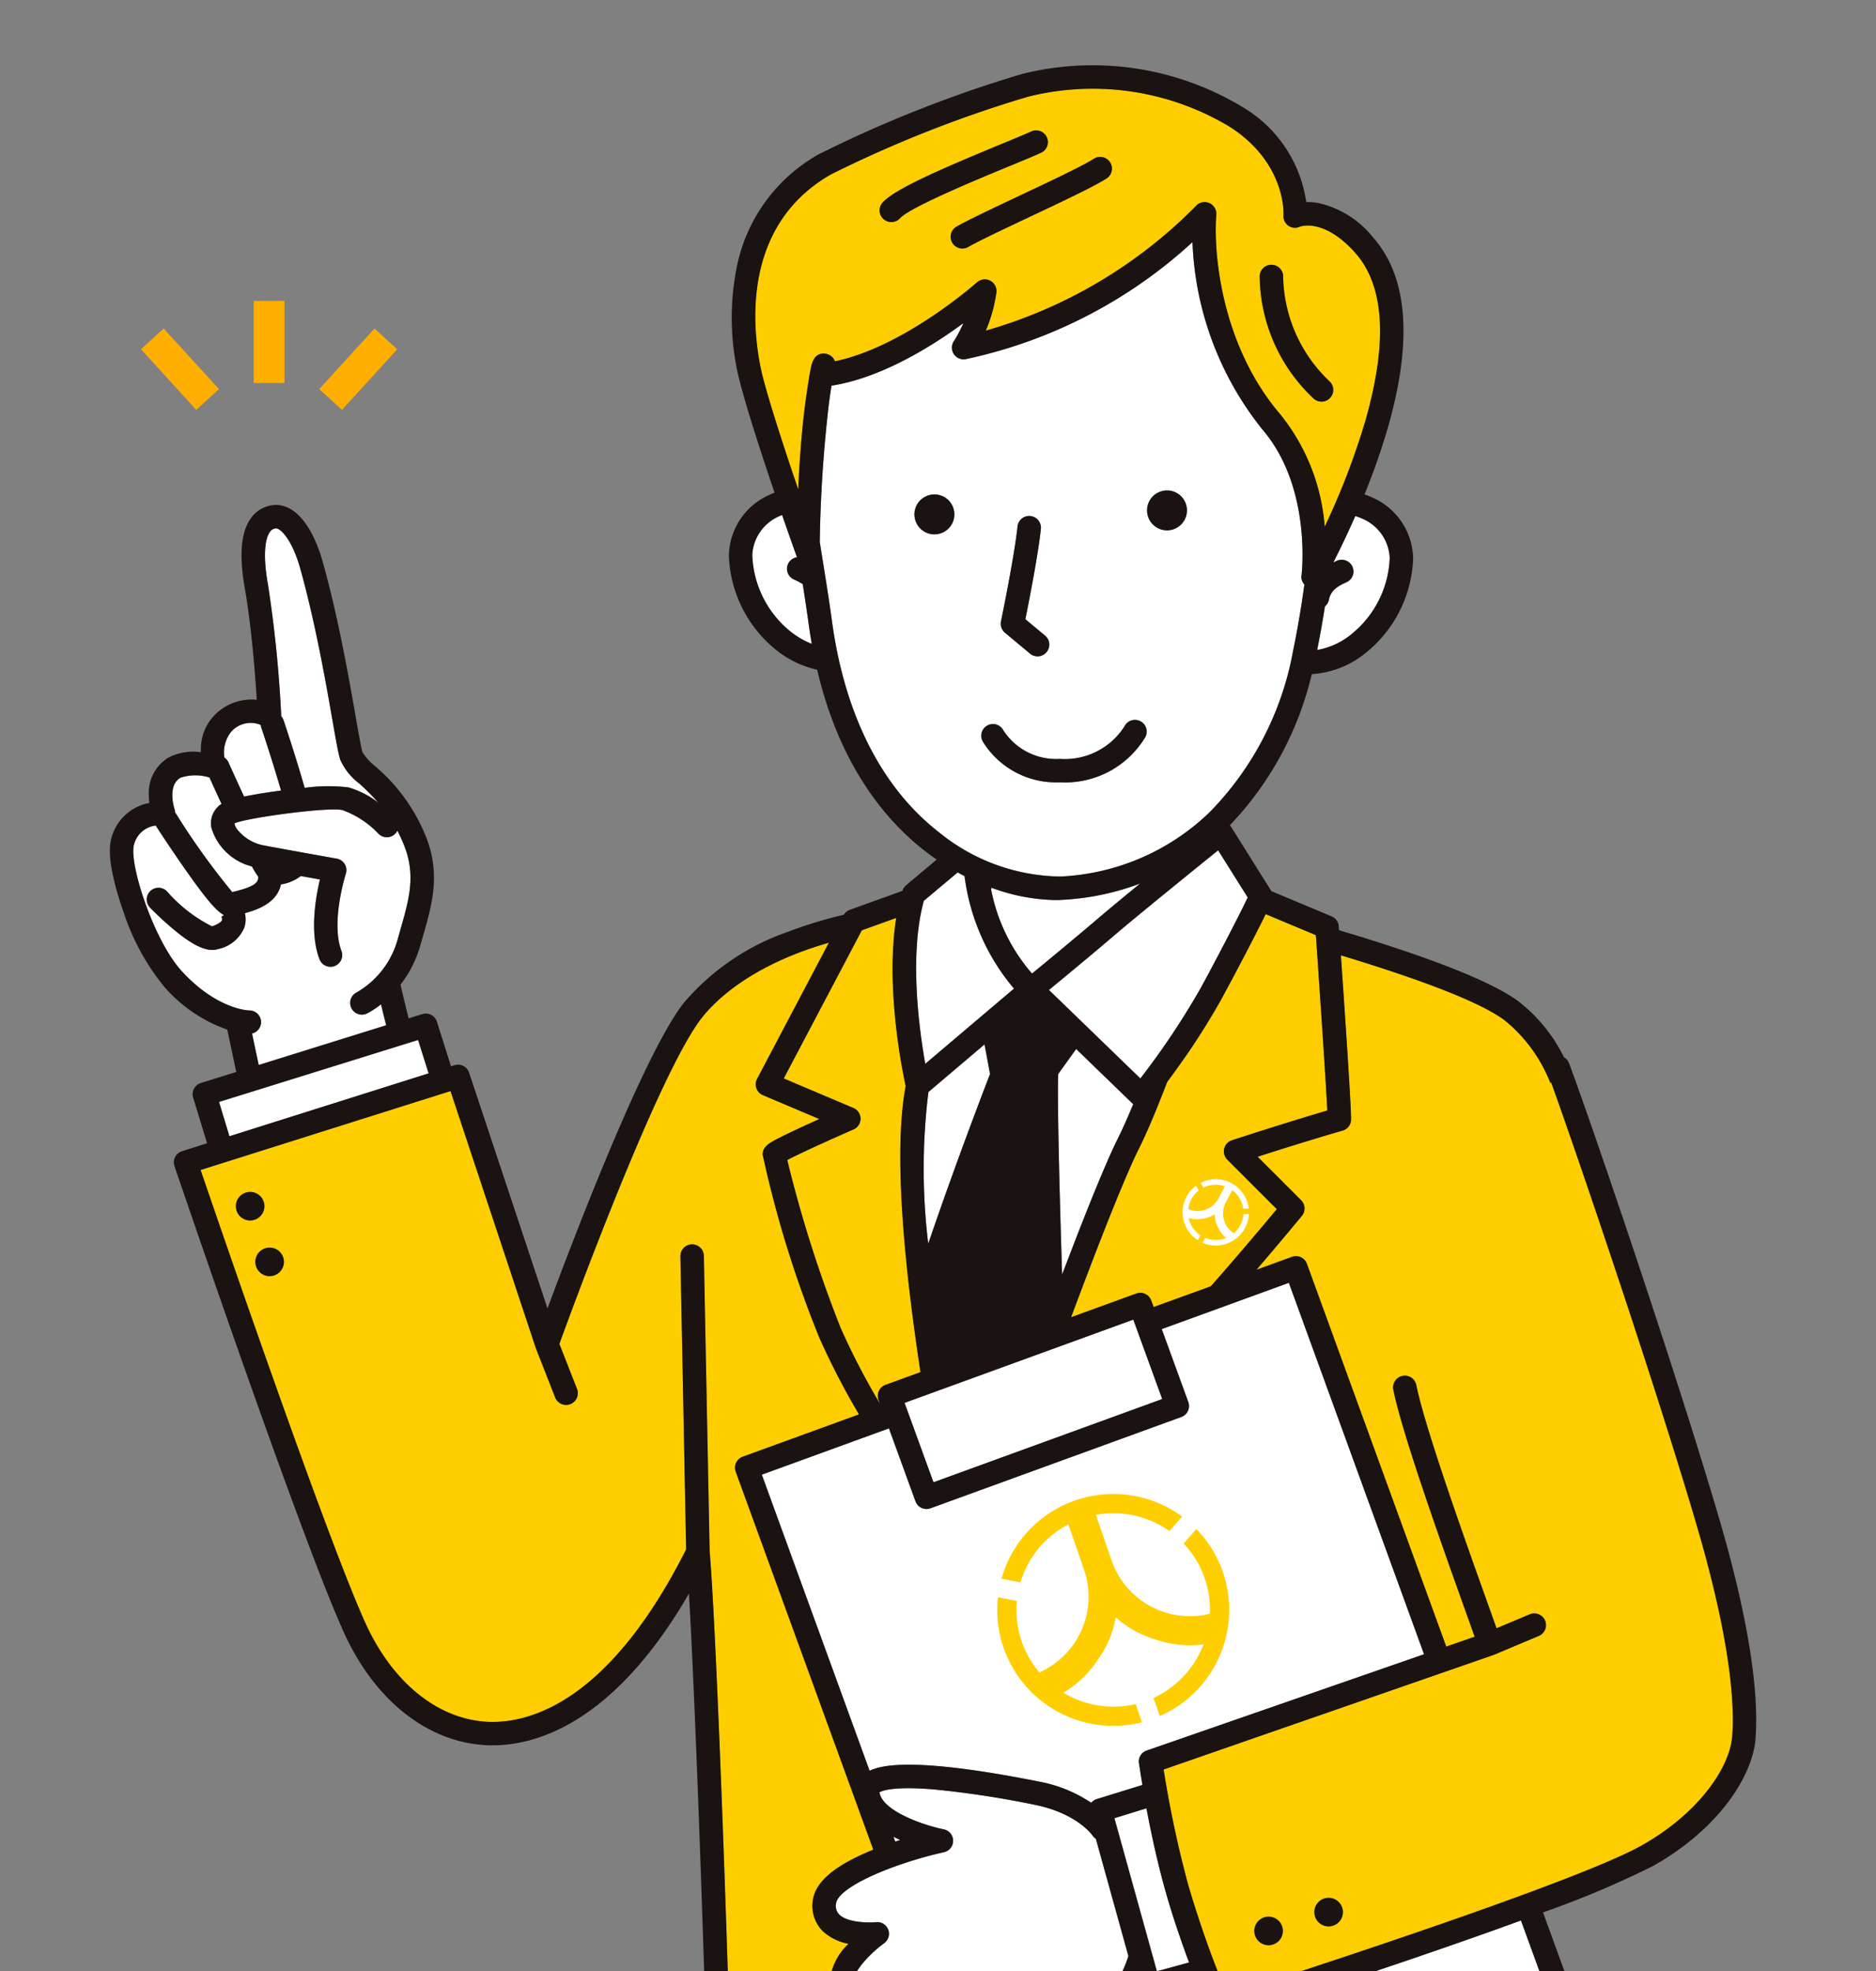 <svg xmlns="http://www.w3.org/2000/svg" xmlns:xlink="http://www.w3.org/1999/xlink" width="144.63" height="152" viewBox="0 0 144.63 152"><rect x="0" y="0" width="144.63" height="152" fill="#808080" stroke="none"/><defs><clipPath id="a"><rect width="144.63" height="152" fill="none"></rect></clipPath></defs><g transform="translate(0 -0.005)"><g transform="translate(0 0.005)" clip-path="url(#a)"><path d="M95.143,477.144a6.548,6.548,0,0,1-1.075.705.9.9,0,0,1-.8-1.623,6.813,6.813,0,0,0,3.175-4.15q.1-.361.2-.711c.667-2.328,1.193-4.166.282-6.467a12.005,12.005,0,0,0-.523-1.141.9.9,0,0,1-1.466.226,7.2,7.2,0,0,0-2.758-1.811c-1.066-.268-7.5.608-8.334,1.024a.952.952,0,0,0,.186.433,3.42,3.42,0,0,0,2.177,1.279c1.426.271,5.473.992,5.514,1a.9.9,0,0,1,.7,1.168c-.012.036-1.18,3.725-.337,5.945a.9.9,0,1,1-1.691.642c-.765-2.014-.307-4.712.036-6.149l-1.476-.265a3.551,3.551,0,0,1-.96.509,2.932,2.932,0,0,1-.572.132c-.3,1.432-1.8,1.957-2.781,2.221a2.007,2.007,0,0,1-.045,1.116,2.8,2.8,0,0,1-2,1.647,1.534,1.534,0,0,1-.47.072c-.747,0-1.674-.5-2.976-1.58-.97-.806-1.784-1.644-1.818-1.679a.9.9,0,0,1,1.3-1.258,11.433,11.433,0,0,0,3.472,2.7c.5-.169.734-.363.778-.481a.4.4,0,0,0-.057-.272l.012.017.191-.134c-.587-.306-1.381-1.245-2.935-3.454-1.159-1.647-2.256-3.342-2.266-3.359a.913.913,0,0,1-.052-.092,1.968,1.968,0,0,0-1.714,1.62c-.26,1.648,1.614,7.318,3.711,9.605,2.689,2.934,5.1,3.03,5.2,3.033a.9.9,0,0,1,.221,1.776l.516,2.428,9.825-3.059q-.21-.829-.4-1.62" transform="translate(-65.771 -399.704)" fill="#fff"></path><path d="M128.289,415.738c.391.873.8,1.771,1.2,2.634.977-.206,2.122-.372,2.85-.468-.487-1.678-1.066-3.5-1.524-4.855a.9.9,0,0,1-.043-.206,2.007,2.007,0,0,0-2.253.5,2.565,2.565,0,0,0-.551,2.019.9.9,0,0,1,.32.379" transform="translate(-110.675 -356.944)" fill="#fff"></path><path d="M152.5,316.149c0,.006,0,.011,0,.017a.9.9,0,0,1,.174.3c.151.448.958,2.857,1.632,5.224a13.382,13.382,0,0,1,3.367-.037,6.942,6.942,0,0,1,2.316,1.182,17.947,17.947,0,0,0-1.458-1.467,4.685,4.685,0,0,1-1.49-1.871c-.148-.478-.331-1.519-.606-3.1-.515-2.943-1.294-7.39-2.46-11.586-.635-2.286-1.55-3.165-1.895-3.126a.589.589,0,0,0-.443.255c-.214.285-.657,1.25-.162,4.047a96.961,96.961,0,0,1,1.025,10.155" transform="translate(-130.823 -260.942)" fill="#fff"></path><path d="M98.509,445.173a.431.431,0,0,0,.125.374,55.77,55.77,0,0,0,4.325,6.024l.192-.048c1.523-.383,1.81-.683,1.808-1.1,0-.016,0-.032,0-.048l-.012-.013a6.108,6.108,0,0,1-.472-.769,4.364,4.364,0,0,1-3.125-2.987,1.769,1.769,0,0,1,.78-1.835c-.378-.82-.708-1.549-.928-2.035a3.647,3.647,0,0,0-2.229.013c-1.071.6-.474,2.41-.468,2.428" transform="translate(-85.055 -382.781)" fill="#fff"></path><path d="M141.158,596.261l-.813-2.575L125,598.464l.806,2.646Z" transform="translate(-108.115 -513.497)" fill="#fff"></path><path d="M215.319,637.215c-.327-4.451-.718-9.695-1.079-14.446l-36.724,13.366a.9.9,0,0,1-1.159-.54l-2.877-7.9a6.244,6.244,0,0,1-1.735.346,1.188,1.188,0,0,1-.657-.16,3.553,3.553,0,0,1-1.974-2.567,3.7,3.7,0,0,1-3.816-.733c-.558-.624-1.01-1.76.008-3.623l.017-.031a3.092,3.092,0,0,1-1.322-.431,2.279,2.279,0,0,1-1.034-1.59,4.552,4.552,0,0,1,1.467-3.569,3.989,3.989,0,0,1-1.98-.968,2.749,2.749,0,0,1-.79-2.262c.122-1.486,1.654-2.807,4.677-4.028l-10.608-29.144a.9.9,0,0,1,.54-1.159l8.963-3.262a57.218,57.218,0,0,1-3.059-5.918,86.166,86.166,0,0,1-4.369-14.113c0-.647.554-.926,1.394-1.349.486-.245,1.159-.565,2-.952.329-.151.66-.3.973-.442l-4.349-1.843a.9.9,0,0,1-.447-1.254l5.534-10.5c-5.95,1.708-8.721,4.434-9.767,5.753-3.326,4.194-10.053,22.543-11.011,25.183l1.361,3.471a.9.9,0,1,1-1.684.66l-1.485-3.788c0-.01-.007-.021-.01-.031s0-.009-.006-.014l-6.57-19.792-19.268,6.085c1.657,4.852,9.749,28.431,12.709,34.942,2.135,4.7,5.75,7.544,9.669,7.614H137c3.143,0,9.109-1.79,14.907-13.3l-.442-22.6a.9.9,0,1,1,1.808-.035l.446,22.8c.365,4.134.941,18.441,1.322,30.012.217,6.592.385,12.641.472,17.032.09,4.533.085,6.509.038,7.424,2.72.637,15.733,1.288,24.6,1.036a306.412,306.412,0,0,0,35.171-3.371m-97.305-77.7a1.1,1.1,0,1,1,1.348-.784,1.1,1.1,0,0,1-1.348.784m1.5,4.293a1.1,1.1,0,1,1,1.348-.784,1.1,1.1,0,0,1-1.348.784" transform="translate(-99.014 -465.451)" fill="#ffce00"></path><path d="M568.836,511.352c1.109-.911,3.461-2.853,5.1-4.256.729-.625,1.937-1.623,3.231-2.683a20.142,20.142,0,0,1-6.085,1.259c-.145.008-.3.012-.454.012a14.915,14.915,0,0,1-4.913-.949l-.034.124a13.92,13.92,0,0,0,3.157,6.494" transform="translate(-489.273 -436.282)" fill="#fff"></path><path d="M605.269,598.849l-1.384,1.928c-.085,2.22.1,9.338.3,15.467,1.725-4.548,3.327-8.553,4.325-10.55.35-.7.742-1.585,1.157-2.592-.011-.01-.024-.018-.035-.028Z" transform="translate(-522.3 -517.963)" fill="#fff"></path><path d="M527.594,611.589c2.272-6.677,4.764-13.087,4.764-13.087l-.425-2.283-4.325,3.669a48,48,0,0,0-.014,11.7" transform="translate(-456.032 -515.687)" fill="#fff"></path><path d="M626.388,521.89c-.2.41-.462.931-.767,1.528-.782,1.532-1.769,3.4-2.64,5.011a55.47,55.47,0,0,1-3.384,5.3c-.274.385-.543.755-.8,1.095-.781,2.032-1.534,3.85-2.167,5.115-1.15,2.3-3.17,7.472-5.245,13.034l5.023-1.828a.9.9,0,0,1,1.159.54l.183.5,4.409-1.6c2.243-2.548,4.191-4.871,5.085-5.948l-3.812-3.812a.9.9,0,0,1,.359-1.5c3.574-1.167,6.181-1.95,7.344-2.292-.1-2.073-.547-8.708-.882-13.523Z" transform="translate(-528.808 -451.399)" fill="#ffce00"></path><path d="M447.375,536.419l5.362,2.272a.9.9,0,0,1,.009,1.661c-1.99.867-4.194,1.876-5.1,2.354a97.343,97.343,0,0,0,4.136,13,55.824,55.824,0,0,0,3,5.779l-.1-.284a.9.9,0,0,1,.54-1.159l2.695-.981c-1.2-7.882-2.125-16.9-1.139-22.069-.265-1.2-1.571-7.588-.726-12.951l-2.653.955Z" transform="translate(-386.948 -453.257)" fill="#ffce00"></path><path d="M523.515,500.26c-1.142,4.179-.364,9.9.112,12.569l6.838-5.8a16.689,16.689,0,0,1-3.81-8.677c-.177-.089-.354-.184-.531-.281Z" transform="translate(-452.292 -430.796)" fill="#fff"></path><path d="M611.773,485.441c-1.832,1.48-6.337,5.128-8.075,6.618-1.574,1.349-3.8,3.189-4.968,4.15l7.047,6.825a59.926,59.926,0,0,0,4.666-6.993c1.613-2.974,3.134-5.945,3.611-6.965Z" transform="translate(-517.859 -419.873)" fill="#fff"></path><path d="M753.047,298.212c.1-.048.189-.089.27-.126a.9.9,0,1,1,.75,1.645c-.678.309-1.209.6-1.362,1.354a.9.9,0,0,1-.308.513c-.2,1.308-.413,2.456-.6,3.365a5.748,5.748,0,0,0,2.74-1.3,7.938,7.938,0,0,0,2.851-5.825,3.457,3.457,0,0,0-2.108-3,3.565,3.565,0,0,0-.546-.2c-.641,1.457-1.243,2.69-1.691,3.576" transform="translate(-650.255 -254.84)" fill="#fff"></path><path d="M433.713,302.393c-.139-1.013-.3-2.07-.466-3.129a4.744,4.744,0,0,0-.673-.357.9.9,0,0,1,.234-1.716c0-.012-.012-.022-.016-.034-.048-.133-.512-1.425-1.136-3.227-.072.029-.137.057-.192.083a3.457,3.457,0,0,0-2.109,3,7.938,7.938,0,0,0,2.851,5.825,6.321,6.321,0,0,0,1.739,1.032c-.085-.481-.164-.972-.233-1.478" transform="translate(-371.362 -254.229)" fill="#fff"></path><path d="M486.419,187.106a17.707,17.707,0,0,0,11.572-4.989,23.847,23.847,0,0,0,6.41-12.446c.254-1.228.587-3.014.865-5.088a.841.841,0,0,1-.216-.74c.036-.31.729-6.827-3.011-11.2a24.557,24.557,0,0,1-5.4-14.456,37.306,37.306,0,0,1-17.468,9.02.9.9,0,0,1-.916-1.4,9.735,9.735,0,0,0,.723-1.375c-2.372,1.747-6.293,4.219-10.168,4.822-.05.316-.11.714-.181,1.212a104.7,104.7,0,0,0-.725,10.846q.086.537.171,1.072c.269,1.68.548,3.417.772,5.053.986,7.2,3.834,12.82,8.236,16.245a15.1,15.1,0,0,0,9.334,3.419m-9.138-26.478a1.538,1.538,0,1,1,.9-1.979,1.538,1.538,0,0,1-.9,1.979m16.858-3.19a1.538,1.538,0,1,1-.9,1.979,1.538,1.538,0,0,1,.9-1.979m-12.261,10c.01-.05,1.04-5.038,1.274-7.315a.9.9,0,0,1,1.8.185c-.2,1.94-.917,5.592-1.194,6.964l1.517,1.264a.9.9,0,0,1-1.158,1.389l-1.932-1.61a.9.9,0,0,1-.307-.878m.185,8.406a4.849,4.849,0,0,0,4.349,2.2,5.454,5.454,0,0,0,4.99-2.512.9.9,0,1,1,1.614.815,7.213,7.213,0,0,1-6.6,3.5,6.623,6.623,0,0,1-5.954-3.17.9.9,0,1,1,1.6-.834" transform="translate(-404.706 -119.523)" fill="#fff"></path><path d="M560.574,411.361a.9.9,0,0,0-.385,1.219,6.623,6.623,0,0,0,5.954,3.17,7.213,7.213,0,0,0,6.6-3.5.9.9,0,1,0-1.614-.815,5.453,5.453,0,0,1-4.99,2.512,4.849,4.849,0,0,1-4.349-2.2.9.9,0,0,0-1.219-.385" transform="translate(-484.436 -355.429)" fill="#1a1311"></path><path d="M571.537,303.56l1.932,1.61a.9.9,0,1,0,1.158-1.389l-1.517-1.264c.276-1.372.994-5.024,1.194-6.964a.9.9,0,1,0-1.8-.185c-.234,2.276-1.264,7.264-1.274,7.314a.9.9,0,0,0,.307.878" transform="translate(-494.058 -254.77)" fill="#1a1311"></path><path d="M656.792,282.969a1.538,1.538,0,1,0-1.979-.9,1.538,1.538,0,0,0,1.979.9" transform="translate(-566.283 -242.172)" fill="#1a1311"></path><path d="M522.944,282.371a1.538,1.538,0,1,0,1.979.9,1.538,1.538,0,0,0-1.979-.9" transform="translate(-451.444 -244.147)" fill="#1a1311"></path><path d="M434.368,81.553c.109-2.236.293-4.864.6-7.035.141-.982.256-1.71.343-2.164.091-.473.258-1.352,1.126-1.267a.935.935,0,0,1,.766.591c5.325-1.1,10.882-6.026,10.94-6.079a.9.9,0,0,1,1.5.791,11.464,11.464,0,0,1-.814,2.926,37.012,37.012,0,0,0,16.2-9.61.9.9,0,0,1,1.57.676c-.244,3.288.522,10.229,4.937,15.39a15.693,15.693,0,0,1,3.422,8.659,56.3,56.3,0,0,0,3.115-8.094c1.757-6.1,1.5-10.474-.756-13.014-2.344-2.635-4.117-2.082-4.279-2.024a.873.873,0,0,1-.877-.072.9.9,0,0,1-.381-.82c.009-.156.175-3.977-4.05-6.753a20.47,20.47,0,0,0-15.66-2.372,94,94,0,0,0-15.22,6.007c-7.767,4.472-5.66,13.972-5.159,15.831.63,2.338,1.739,5.708,2.669,8.433M471.761,65.17a11.389,11.389,0,0,0,3.584,8.068.9.9,0,1,1-1.248,1.308,13.086,13.086,0,0,1-4.143-9.425.9.9,0,1,1,1.808.049m-13.345-8.833a.9.9,0,0,1-.268,1.25c-.946.612-3.519,1.826-6.007,3-1.915.9-3.9,1.838-4.654,2.281a.9.9,0,0,1-.912-1.562c.827-.483,2.754-1.392,4.794-2.355,2.321-1.095,4.951-2.336,5.8-2.882a.9.9,0,0,1,1.25.268m-17.528,3.1c.961-1.062,4.724-2.673,9.177-4.514.96-.4,1.79-.74,2.284-.963a.9.9,0,1,1,.742,1.649c-.52.234-1.361.582-2.335.985-2.519,1.042-7.761,3.21-8.527,4.056a.9.9,0,1,1-1.341-1.213" transform="translate(-372.837 -43.827)" fill="#ffce00"></path><path d="M718.983,152.017a13.087,13.087,0,0,0,4.143,9.426.9.9,0,1,0,1.248-1.308,11.39,11.39,0,0,1-3.584-8.068.9.9,0,0,0-1.808-.049" transform="translate(-621.867 -130.724)" fill="#1a1311"></path><path d="M502.988,81.526a.9.9,0,0,0,.671-.3c.765-.846,6.008-3.014,8.527-4.056.974-.4,1.816-.751,2.335-.985a.9.9,0,0,0-.742-1.649c-.494.222-1.324.566-2.284.963-4.452,1.842-8.216,3.452-9.177,4.514a.9.9,0,0,0,.67,1.511" transform="translate(-434.268 -64.402)" fill="#1a1311"></path><path d="M547.849,92.584c-2.04.963-3.967,1.872-4.794,2.355a.9.9,0,1,0,.912,1.562c.758-.443,2.739-1.377,4.654-2.281,2.488-1.174,5.06-2.387,6.006-3a.9.9,0,1,0-.983-1.518c-.844.547-3.475,1.788-5.8,2.882" transform="translate(-469.316 -77.46)" fill="#1a1311"></path><path d="M136.757,681.77a1.1,1.1,0,1,0-1.348.784,1.1,1.1,0,0,0,1.348-.784" transform="translate(-116.409 -588.486)" fill="#1a1311"></path><path d="M147.88,713.553a1.1,1.1,0,1,0-1.348.784,1.1,1.1,0,0,0,1.348-.784" transform="translate(-126.029 -615.976)" fill="#1a1311"></path><path d="M607.139,1102.168l-2.111-5.8c-9.664,3.528-22.123,7.49-22.882,7.731a.9.9,0,0,1-1.1-.5c-.036-.082-.418-.958-.949-2.3l-3.522.966a.913.913,0,0,1-.24.032.9.9,0,0,1-.788-.469,11.18,11.18,0,0,1-3.109,3.78,41.47,41.47,0,0,1-6.666,3.547c-.692.3-1.3.554-1.834.763l2.563,7.041Z" transform="translate(-487.767 -948.283)" fill="#fff"></path><path d="M464.476,768.427,485.859,761l-10.422-28.634-9.8,3.568,2.046,5.62a.9.9,0,0,1-.54,1.159l-19.334,7.037a.9.9,0,0,1-1.159-.54l-2.046-5.62-9.8,3.568,8.311,22.835c.992-.5,3.775-1.021,13.067.834a10.7,10.7,0,0,1,4.016,1.632.9.9,0,0,1,.428-.285l3.522-1.089c-.165-.976-.256-1.6-.266-1.676a.9.9,0,0,1,.6-.982" transform="translate(-376.071 -633.448)" fill="#fff"></path><path d="M510.547,1048.8c-.174-.077-.349-.159-.523-.247l.136.374.387-.127" transform="translate(-441.135 -906.927)" fill="#fff"></path><rect width="18.766" height="6.517" transform="translate(69.738 108.172) rotate(-20)" fill="#fff"></rect><path d="M485.518,1043.714a21.3,21.3,0,0,0,4.819-1.72,37.544,37.544,0,0,0,5.953-3.186,11.067,11.067,0,0,0,3.4-5.042l-2.509-9.044a.905.905,0,0,1-.25-.245c-.057-.083-1.244-1.736-4.485-2.383a73.715,73.715,0,0,0-7.788-1.184c-3.105-.253-3.962.1-4.158.226.2,1.434,3.387,2.537,4.934,2.852a.9.9,0,0,1,.019,1.768c-3.927.887-8.2,2.7-8.307,3.984a.931.931,0,0,0,.253.823c.648.639,2.3.638,2.827.588a.9.9,0,0,1,.616,1.634c-.864.625-2.592,2.254-2.414,3.3a.473.473,0,0,0,.22.366,3.166,3.166,0,0,0,1.976.035.9.9,0,0,1,.9,1.488c-.67.723-1.711,2.313-1.2,2.884.613.686,2.343.158,3.084-.205a.911.911,0,0,1,1.037.153.885.885,0,0,1,.2,1.009c-.106.277-.325,1.175.878,1.9" transform="translate(-412.69 -882.94)" fill="#fff"></path><path d="M641.9,1044.179c-.608-1.637-1.29-3.614-1.852-5.623-.61-2.18-1.093-4.459-1.434-6.266l-2.47.764,3.275,11.8Z" transform="translate(-550.218 -892.859)" fill="#fff"></path><path d="M694.033,555.124l-.044.091a11.662,11.662,0,0,0-3.566-4.877c-1.8-1.321-6.025-2.995-12.591-4.985.859,12.418.8,12.682.766,12.841a.9.9,0,0,1-.636.675c-.027.008-2.5.713-6.548,2.013l3.349,3.349a.9.9,0,0,1,.06,1.213c-.134.164-1.54,1.876-3.5,4.155l2.733-.995a.9.9,0,0,1,1.159.541l10.741,29.509,2.188-.76c-.182-.517-.421-1.185-.694-1.948-1.711-4.785-4.895-13.693-5.576-17.1a.9.9,0,0,1,1.773-.355c.655,3.277,3.81,12.1,5.505,16.845.272.761.5,1.4.68,1.907l2.559-1.078a.9.9,0,1,1,.7,1.667l-3.448,1.452-.026.009-.028.012-25.423,8.827a84.677,84.677,0,0,0,1.859,8.768,81.061,81.061,0,0,0,3.048,8.634c4.486-1.438,26.824-8.662,31.936-11.537,4.544-2.556,6.805-6.124,6.983-8.358.287-3.6-.643-9.2-2.689-16.19-3.2-10.943-9.435-29.256-11.276-34.326m-20.706,65.743a1.1,1.1,0,1,1-.784-1.348,1.1,1.1,0,0,1,.784,1.348m4.628-1.452a1.1,1.1,0,1,1-.784-1.348,1.1,1.1,0,0,1,.784,1.348" transform="translate(-574.462 -471.693)" fill="#ffce00"></path><path d="M186.8,149.529c-3.487-11.921-10.255-31.675-11.623-35.276a.9.9,0,0,0-.391-.46,12.38,12.38,0,0,0-3.536-4.325c-2.731-2.008-9.613-4.216-13.8-5.461l-.021-.3a.9.9,0,0,0-.553-.771l-4.645-1.943,0,0a.9.9,0,0,0-.068-.114l-3.042-4.85a.891.891,0,0,0-.091-.119,25.217,25.217,0,0,0,6.315-11.651A7.277,7.277,0,0,0,159.65,82.5a9.77,9.77,0,0,0,3.509-7.169,5.231,5.231,0,0,0-3.149-4.69,5.475,5.475,0,0,0-.6-.239,51.83,51.83,0,0,0,1.79-5.11c1.941-6.731,1.556-11.683-1.142-14.717a7.438,7.438,0,0,0-4.291-2.657,4.578,4.578,0,0,0-.847-.056,10.186,10.186,0,0,0-4.808-7.266,22.357,22.357,0,0,0-17.1-2.613,96.757,96.757,0,0,0-15.673,6.191,12.847,12.847,0,0,0-6.347,8.816,19.92,19.92,0,0,0,.344,9.052c.624,2.316,1.681,5.544,2.592,8.226-.124.048-.249.1-.372.157a5.231,5.231,0,0,0-3.149,4.691,9.771,9.771,0,0,0,3.51,7.17,7.688,7.688,0,0,0,3.295,1.632c1.754,7.488,5.366,11.687,8.278,13.953q.467.363.94.685l-2.359,1.981a.9.9,0,0,0-.285.435h0l-4.06,1.462a.9.9,0,0,0-.461.38,32.981,32.981,0,0,0-4.345,1.329,18.437,18.437,0,0,0-7.978,5.452c-3.027,3.816-8.394,17.84-10.519,23.574L90.38,114.991a.9.9,0,0,0-1.13-.577l-.267.084L87.9,111.064a.9.9,0,0,0-1.131-.591l-1.05.327c-.229-.9-.44-1.774-.627-2.6a8.833,8.833,0,0,0,1.54-3.067q.1-.355.2-.7c.7-2.447,1.363-4.758.225-7.631a13.928,13.928,0,0,0-3.9-5.427,4.509,4.509,0,0,1-.99-1.078c-.114-.368-.317-1.529-.553-2.872-.521-2.978-1.309-7.478-2.5-11.759-.82-2.953-2.252-4.612-3.834-4.439a2.4,2.4,0,0,0-1.693.968c-.795,1.06-.957,2.842-.5,5.448.507,2.865.8,6.624.922,8.592a4,4,0,0,0-3.135,1.068A3.771,3.771,0,0,0,69.7,90.044q-.006.119-.008.232a4.247,4.247,0,0,0-2.44.389,3.163,3.163,0,0,0-1.563,2.918,5.23,5.23,0,0,0,.037.61,3.714,3.714,0,0,0-3,3.079c-.259,1.642.733,4.564,1.043,5.42a17.831,17.831,0,0,0,3.121,5.689,11.45,11.45,0,0,0,4.846,3.289l.693,3.266-2.724.848a.9.9,0,0,0-.6,1.127l1.073,3.524-1.929.609a.9.9,0,0,0-.584,1.153c.4,1.167,9.748,28.669,13.073,35.983,2.431,5.348,6.648,8.59,11.282,8.674,3.27.058,9.385-1.464,15.309-11.7.727,12.576,1.9,49.166,1.6,51.441a.987.987,0,0,0,.109.844c.3.467.669,1.049,10.229,1.536,3.89.2,8.121.3,11.84.3,1.539,0,2.99-.018,4.293-.055a308.978,308.978,0,0,0,36.23-3.525.9.9,0,0,0,.754-.958c-.284-3.872-.743-10.079-1.177-15.784l3.848-1.4a.9.9,0,0,0,.54-1.159l-2.422-6.656a72.943,72.943,0,0,0,8.481-3.579c5.149-2.9,7.677-7,7.9-9.791.3-3.816-.649-9.64-2.756-16.841m.953,16.7c-.178,2.234-2.439,5.8-6.983,8.358-5.111,2.875-27.449,10.1-31.936,11.537a81.084,81.084,0,0,1-3.048-8.634,84.735,84.735,0,0,1-1.859-8.768l25.423-8.828.028-.011.026-.009,3.448-1.452a.9.9,0,0,0-.7-1.667l-2.559,1.078c-.178-.5-.408-1.146-.68-1.907-1.695-4.742-4.85-13.568-5.505-16.845a.9.9,0,1,0-1.773.355c.681,3.407,3.865,12.314,5.576,17.1.273.763.512,1.432.694,1.948l-2.189.76-10.74-29.509a.9.9,0,0,0-1.159-.54l-2.733.995c1.955-2.279,3.361-3.991,3.5-4.155a.9.9,0,0,0-.06-1.213l-3.349-3.349c4.045-1.3,6.521-2.006,6.548-2.014a.9.9,0,0,0,.636-.675c.035-.16.093-.423-.766-12.841,6.566,1.991,10.8,3.665,12.591,4.985a11.664,11.664,0,0,1,3.566,4.877l.044-.091c1.842,5.07,8.075,23.384,11.276,34.327,2.046,6.992,2.976,12.591,2.689,16.19m-77,40.152c.048-.915.052-2.891-.038-7.424-.087-4.392-.255-10.44-.472-17.032-.381-11.571-.957-25.878-1.322-30.012l-.446-22.8a.9.9,0,0,0-1.808.035l.442,22.6c-5.8,11.508-11.764,13.3-14.907,13.3h-.148c-3.919-.071-7.534-2.917-9.669-7.614-2.959-6.511-11.051-30.09-12.709-34.942l19.268-6.085L95.515,136.2c0,.005,0,.009.006.014s.006.021.01.031l1.485,3.788a.9.9,0,1,0,1.684-.66l-1.361-3.47c.958-2.64,7.685-20.989,11.011-25.183,1.046-1.319,3.817-4.045,9.767-5.753l-5.534,10.5a.9.9,0,0,0,.447,1.254l4.348,1.843c-.313.141-.644.291-.973.442-.843.386-1.516.707-2,.952-.839.423-1.393.7-1.393,1.349a86.159,86.159,0,0,0,4.368,14.113,57.191,57.191,0,0,0,3.059,5.918l-8.963,3.262a.9.9,0,0,0-.54,1.159L121.542,174.9c-3.023,1.221-4.555,2.542-4.677,4.028a2.748,2.748,0,0,0,.789,2.262,3.99,3.99,0,0,0,1.98.968,4.552,4.552,0,0,0-1.467,3.569,2.279,2.279,0,0,0,1.034,1.59,3.092,3.092,0,0,0,1.322.431l-.017.031c-1.018,1.863-.567,3-.008,3.623a3.7,3.7,0,0,0,3.816.733,3.553,3.553,0,0,0,1.974,2.567,1.187,1.187,0,0,0,.657.16,6.244,6.244,0,0,0,1.735-.346l2.877,7.9a.9.9,0,0,0,1.159.54L169.441,189.6c.361,4.751.751,10,1.079,14.446a306.4,306.4,0,0,1-35.171,3.371c-8.863.253-21.876-.4-24.6-1.036M71.1,117.245l15.347-4.778.813,2.575L71.9,119.892Zm2.547-5.276a.9.9,0,0,0-.221-1.776c-.1,0-2.514-.1-5.2-3.033-2.1-2.288-3.971-7.957-3.711-9.606a1.968,1.968,0,0,1,1.714-1.62.9.9,0,0,0,.051.092c.011.017,1.107,1.712,2.267,3.359,1.554,2.209,2.347,3.148,2.935,3.454l-.191.134-.012-.017a.4.4,0,0,1,.057.272c-.043.118-.273.312-.778.481a11.438,11.438,0,0,1-3.472-2.7.9.9,0,0,0-1.3,1.258c.034.035.847.873,1.818,1.679,1.3,1.082,2.229,1.58,2.976,1.58a1.539,1.539,0,0,0,.47-.072,2.8,2.8,0,0,0,2-1.647,2.007,2.007,0,0,0,.045-1.116c.984-.264,2.477-.789,2.781-2.221a2.942,2.942,0,0,0,.572-.132,3.554,3.554,0,0,0,.961-.509l1.476.265c-.343,1.437-.8,4.134-.036,6.149a.9.9,0,0,0,1.691-.642c-.843-2.22.325-5.908.337-5.945a.9.9,0,0,0-.7-1.168c-.041-.007-4.088-.729-5.514-1A3.421,3.421,0,0,1,72.479,96.2a.953.953,0,0,1-.186-.433c.836-.416,7.268-1.292,8.334-1.024a7.2,7.2,0,0,1,2.758,1.811.9.9,0,0,0,1.466-.226,12.018,12.018,0,0,1,.523,1.141c.911,2.3.384,4.139-.282,6.467q-.1.351-.2.711a6.813,6.813,0,0,1-3.175,4.15.9.9,0,0,0,.8,1.623,6.557,6.557,0,0,0,1.075-.706q.189.79.4,1.62L74.161,114.4ZM68.136,92.243a3.646,3.646,0,0,1,2.229-.014c.219.486.549,1.215.928,2.035a1.769,1.769,0,0,0-.78,1.835,4.365,4.365,0,0,0,3.125,2.987,6.133,6.133,0,0,0,.472.769l.012.013c0,.016,0,.032,0,.049,0,.42-.285.721-1.808,1.1l-.192.049a55.808,55.808,0,0,1-4.325-6.024.884.884,0,0,0-.077-.1.9.9,0,0,0-.049-.274c-.006-.018-.6-1.828.468-2.428m3.923-3.568a2.007,2.007,0,0,1,2.253-.5.9.9,0,0,0,.043.206c.457,1.355,1.037,3.176,1.524,4.855-.729.1-1.873.262-2.85.468-.4-.862-.808-1.761-1.2-2.634a.9.9,0,0,0-.321-.379,2.565,2.565,0,0,1,.551-2.019m2.973-15.391a.59.59,0,0,1,.443-.255c.345-.039,1.259.84,1.895,3.126,1.166,4.2,1.945,8.643,2.46,11.586.276,1.576.458,2.617.606,3.1a4.685,4.685,0,0,0,1.49,1.871,17.972,17.972,0,0,1,1.458,1.467,6.94,6.94,0,0,0-2.316-1.182,13.367,13.367,0,0,0-3.367.037c-.675-2.367-1.481-4.777-1.632-5.224a.9.9,0,0,0-.174-.3c0-.006,0-.011,0-.017A96.966,96.966,0,0,0,74.87,77.332c-.5-2.8-.052-3.762.162-4.048M118.358,80.2c-.224-1.636-.5-3.373-.772-5.053q-.086-.535-.172-1.072a104.753,104.753,0,0,1,.725-10.846c.071-.5.131-.9.181-1.212,3.875-.6,7.8-3.075,10.168-4.822a9.749,9.749,0,0,1-.723,1.375.9.9,0,0,0,.916,1.4,37.306,37.306,0,0,0,17.468-9.02,24.558,24.558,0,0,0,5.4,14.456c3.74,4.372,3.047,10.889,3.011,11.2a.841.841,0,0,0,.216.74c-.278,2.074-.611,3.86-.865,5.088a23.846,23.846,0,0,1-6.41,12.446,17.707,17.707,0,0,1-11.572,4.989,15.1,15.1,0,0,1-9.335-3.419c-4.4-3.426-7.25-9.043-8.236-16.245m-6.149-5.134a3.457,3.457,0,0,1,2.109-3c.055-.026.12-.054.192-.083.623,1.8,1.088,3.094,1.136,3.227,0,.012.011.023.016.034a.9.9,0,0,0-.234,1.716,4.742,4.742,0,0,1,.673.357c.167,1.059.327,2.116.466,3.129.069.506.148,1,.233,1.478a6.321,6.321,0,0,1-1.739-1.032,7.938,7.938,0,0,1-2.851-5.825m6.026-29.323a94.005,94.005,0,0,1,15.22-6.007,20.47,20.47,0,0,1,15.66,2.372c4.225,2.776,4.059,6.6,4.05,6.753a.9.9,0,0,0,.381.82.873.873,0,0,0,.877.072c.162-.058,1.935-.611,4.279,2.024,2.259,2.54,2.513,6.918.756,13.014a56.309,56.309,0,0,1-3.115,8.094,15.694,15.694,0,0,0-3.422-8.659c-4.415-5.161-5.181-12.1-4.937-15.39a.9.9,0,0,0-1.57-.676,37.014,37.014,0,0,1-16.2,9.61,11.462,11.462,0,0,0,.814-2.926.9.9,0,0,0-1.5-.791c-.059.053-5.616,4.983-10.94,6.079a.935.935,0,0,0-.766-.591c-.868-.085-1.036.794-1.126,1.267-.087.455-.2,1.183-.343,2.164-.311,2.171-.5,4.8-.6,7.035-.93-2.726-2.038-6.1-2.669-8.433-.5-1.859-2.608-11.359,5.159-15.831m43.116,29.538A7.938,7.938,0,0,1,158.5,81.1a5.751,5.751,0,0,1-2.74,1.3c.182-.909.394-2.057.6-3.365a.9.9,0,0,0,.308-.513c.153-.749.684-1.045,1.362-1.354a.9.9,0,0,0-.75-1.646c-.08.037-.171.078-.27.126.448-.886,1.051-2.119,1.691-3.577a3.577,3.577,0,0,1,.546.2,3.457,3.457,0,0,1,2.108,3m-19.33,92.963c.01.072.1.7.266,1.676l-3.522,1.089a.9.9,0,0,0-.428.286,10.691,10.691,0,0,0-4.017-1.632c-9.292-1.855-12.075-1.334-13.067-.834l-8.311-22.835,9.8-3.568,2.046,5.62a.9.9,0,0,0,1.159.54l19.334-7.037a.9.9,0,0,0,.54-1.159l-2.046-5.62,9.8-3.568L164,159.834l-21.384,7.425a.9.9,0,0,0-.6.982m-16.052,21.907a.911.911,0,0,0-1.038-.153c-.741.363-2.471.891-3.084.205-.51-.571.531-2.16,1.2-2.884a.9.9,0,0,0-.9-1.488,3.166,3.166,0,0,1-1.977-.035.474.474,0,0,1-.22-.366c-.179-1.049,1.55-2.679,2.414-3.3a.9.9,0,0,0-.616-1.634c-.528.05-2.179.051-2.827-.588a.931.931,0,0,1-.253-.823c.105-1.285,4.38-3.1,8.307-3.983a.9.9,0,0,0-.019-1.768c-1.547-.315-4.737-1.418-4.934-2.852.2-.122,1.052-.479,4.158-.226a73.654,73.654,0,0,1,7.788,1.184c3.241.647,4.427,2.3,4.485,2.383a.9.9,0,0,0,.25.245l2.509,9.044a11.069,11.069,0,0,1-3.4,5.042,37.593,37.593,0,0,1-5.953,3.186,21.306,21.306,0,0,1-4.819,1.72c-1.2-.721-.984-1.619-.878-1.9a.886.886,0,0,0-.2-1.009m-2.343-15.994-.387.127-.136-.374c.174.088.348.17.522.247m16.512-1.679,2.47-.764c.341,1.806.823,4.086,1.433,6.265.562,2.009,1.244,3.987,1.852,5.623l-2.481.68ZM130.116,112.81l.425,2.283s-2.493,6.41-4.764,13.087a47.993,47.993,0,0,1,.014-11.7Zm.505-11.955.034-.124a14.917,14.917,0,0,0,4.913.949c.157,0,.309,0,.455-.012a20.138,20.138,0,0,0,6.085-1.259c-1.294,1.059-2.5,2.057-3.231,2.682-1.637,1.4-3.99,3.345-5.1,4.256a13.92,13.92,0,0,1-3.157-6.494m10.924,16.534c.011.011.024.018.035.028-.416,1.007-.808,1.893-1.157,2.592-1,2-2.6,6-4.325,10.55-.194-6.128-.383-13.246-.3-15.467l1.384-1.928Zm2.271,22.767-17.635,6.419-2.229-6.124,17.634-6.419Zm-19.776-24.145c-.986,5.169-.064,14.187,1.139,22.069l-2.695.981a.9.9,0,0,0-.54,1.159l.1.284a55.846,55.846,0,0,1-3-5.779,97.333,97.333,0,0,1-4.136-13c.907-.478,3.11-1.486,5.1-2.354a.9.9,0,0,0-.009-1.662l-5.363-2.272,6.019-11.425,2.653-.955c-.845,5.363.461,11.746.726,12.951m32.507,1.9c-1.163.343-3.77,1.126-7.344,2.293a.9.9,0,0,0-.359,1.5l3.811,3.812c-.895,1.077-2.842,3.4-5.085,5.948l-4.409,1.6-.183-.5a.9.9,0,0,0-1.159-.54l-5.023,1.828c2.075-5.562,4.095-10.734,5.245-13.034.632-1.265,1.386-3.083,2.167-5.115.253-.339.522-.71.8-1.094a55.518,55.518,0,0,0,3.384-5.3c.871-1.606,1.858-3.479,2.64-5.011.305-.6.566-1.118.767-1.528l3.87,1.619c.335,4.815.781,11.45.882,13.523m-6.138-16.43c-.477,1.02-2,3.991-3.611,6.965a59.863,59.863,0,0,1-4.666,6.993l-7.047-6.825c1.168-.961,3.394-2.8,4.968-4.15,1.738-1.49,6.243-5.138,8.075-6.618Zm-21.83-1.648a16.689,16.689,0,0,0,3.81,8.677l-6.838,5.8c-.476-2.666-1.255-8.39-.113-12.569l2.609-2.19c.177.1.355.191.531.281m4.37,101.122-2.563-7.041c.534-.209,1.142-.46,1.834-.762a41.468,41.468,0,0,0,6.666-3.547,11.178,11.178,0,0,0,3.109-3.78.9.9,0,0,0,1.028.436l3.522-.965c.53,1.344.913,2.219.949,2.3a.9.9,0,0,0,1.1.5c.759-.241,13.218-4.2,22.882-7.731l2.11,5.8Z" transform="translate(-54.214 -32.279)" fill="#1a1311"></path><path d="M717.279,1094.2a1.1,1.1,0,1,0,.784,1.348,1.1,1.1,0,0,0-.784-1.348" transform="translate(-619.198 -946.376)" fill="#1a1311"></path><path d="M751.542,1083.451a1.1,1.1,0,1,0,.784,1.348,1.1,1.1,0,0,0-.784-1.348" transform="translate(-648.833 -937.078)" fill="#1a1311"></path><rect width="2.372" height="6.325" transform="translate(19.564 23.208)" fill="#ffaf00"></rect><rect width="2.372" height="6.324" transform="translate(10.868 26.93) rotate(-42.366)" fill="#ffaf00"></rect><rect width="6.324" height="2.372" transform="matrix(0.674, -0.739, 0.739, 0.674, 24.61, 30.005)" fill="#ffaf00"></rect></g><path d="M1.587,3.859a8.955,8.955,0,0,1,14.727,0L15.027,4.6a7.477,7.477,0,0,0-4.955-3.028s0,3.714,0,3.805A6.388,6.388,0,0,0,15.9,11.641a7.4,7.4,0,0,0-.153-5.774l1.291-.748a8.942,8.942,0,0,1-7.36,12.727l0-1.48a7.512,7.512,0,0,0,4.989-2.647A8.2,8.2,0,0,1,11.218,12.1,7.839,7.839,0,0,1,8.95,9.54,7.838,7.838,0,0,1,6.683,12.1a8.2,8.2,0,0,1-3.451,1.621,7.512,7.512,0,0,0,4.989,2.647l0,1.48A8.943,8.943,0,0,1,.864,5.119l1.291.748A7.4,7.4,0,0,0,2,11.641,6.388,6.388,0,0,0,7.83,5.377c0-.092,0-3.805,0-3.805A7.477,7.477,0,0,0,2.874,4.6Z" transform="translate(74.452 118.603) rotate(-19)" fill="#ffce00"></path><path d="M.453,1.1a2.558,2.558,0,0,1,4.208,0l-.368.212A2.136,2.136,0,0,0,2.877.449s0,1.061,0,1.087A1.825,1.825,0,0,0,4.542,3.326,2.114,2.114,0,0,0,4.5,1.676l.369-.214A2.555,2.555,0,0,1,2.764,5.1V4.676A2.146,2.146,0,0,0,4.191,3.92,2.344,2.344,0,0,1,3.2,3.456a2.239,2.239,0,0,1-.648-.731,2.239,2.239,0,0,1-.648.731,2.344,2.344,0,0,1-.986.463,2.146,2.146,0,0,0,1.425.756V5.1a2.555,2.555,0,0,1-2.1-3.636l.369.214a2.114,2.114,0,0,0-.044,1.65A1.825,1.825,0,0,0,2.237,1.536c0-.026,0-1.087,0-1.087a2.136,2.136,0,0,0-1.416.865Z" transform="translate(92.671 90.031) rotate(28)" fill="#fff"></path></g></svg>